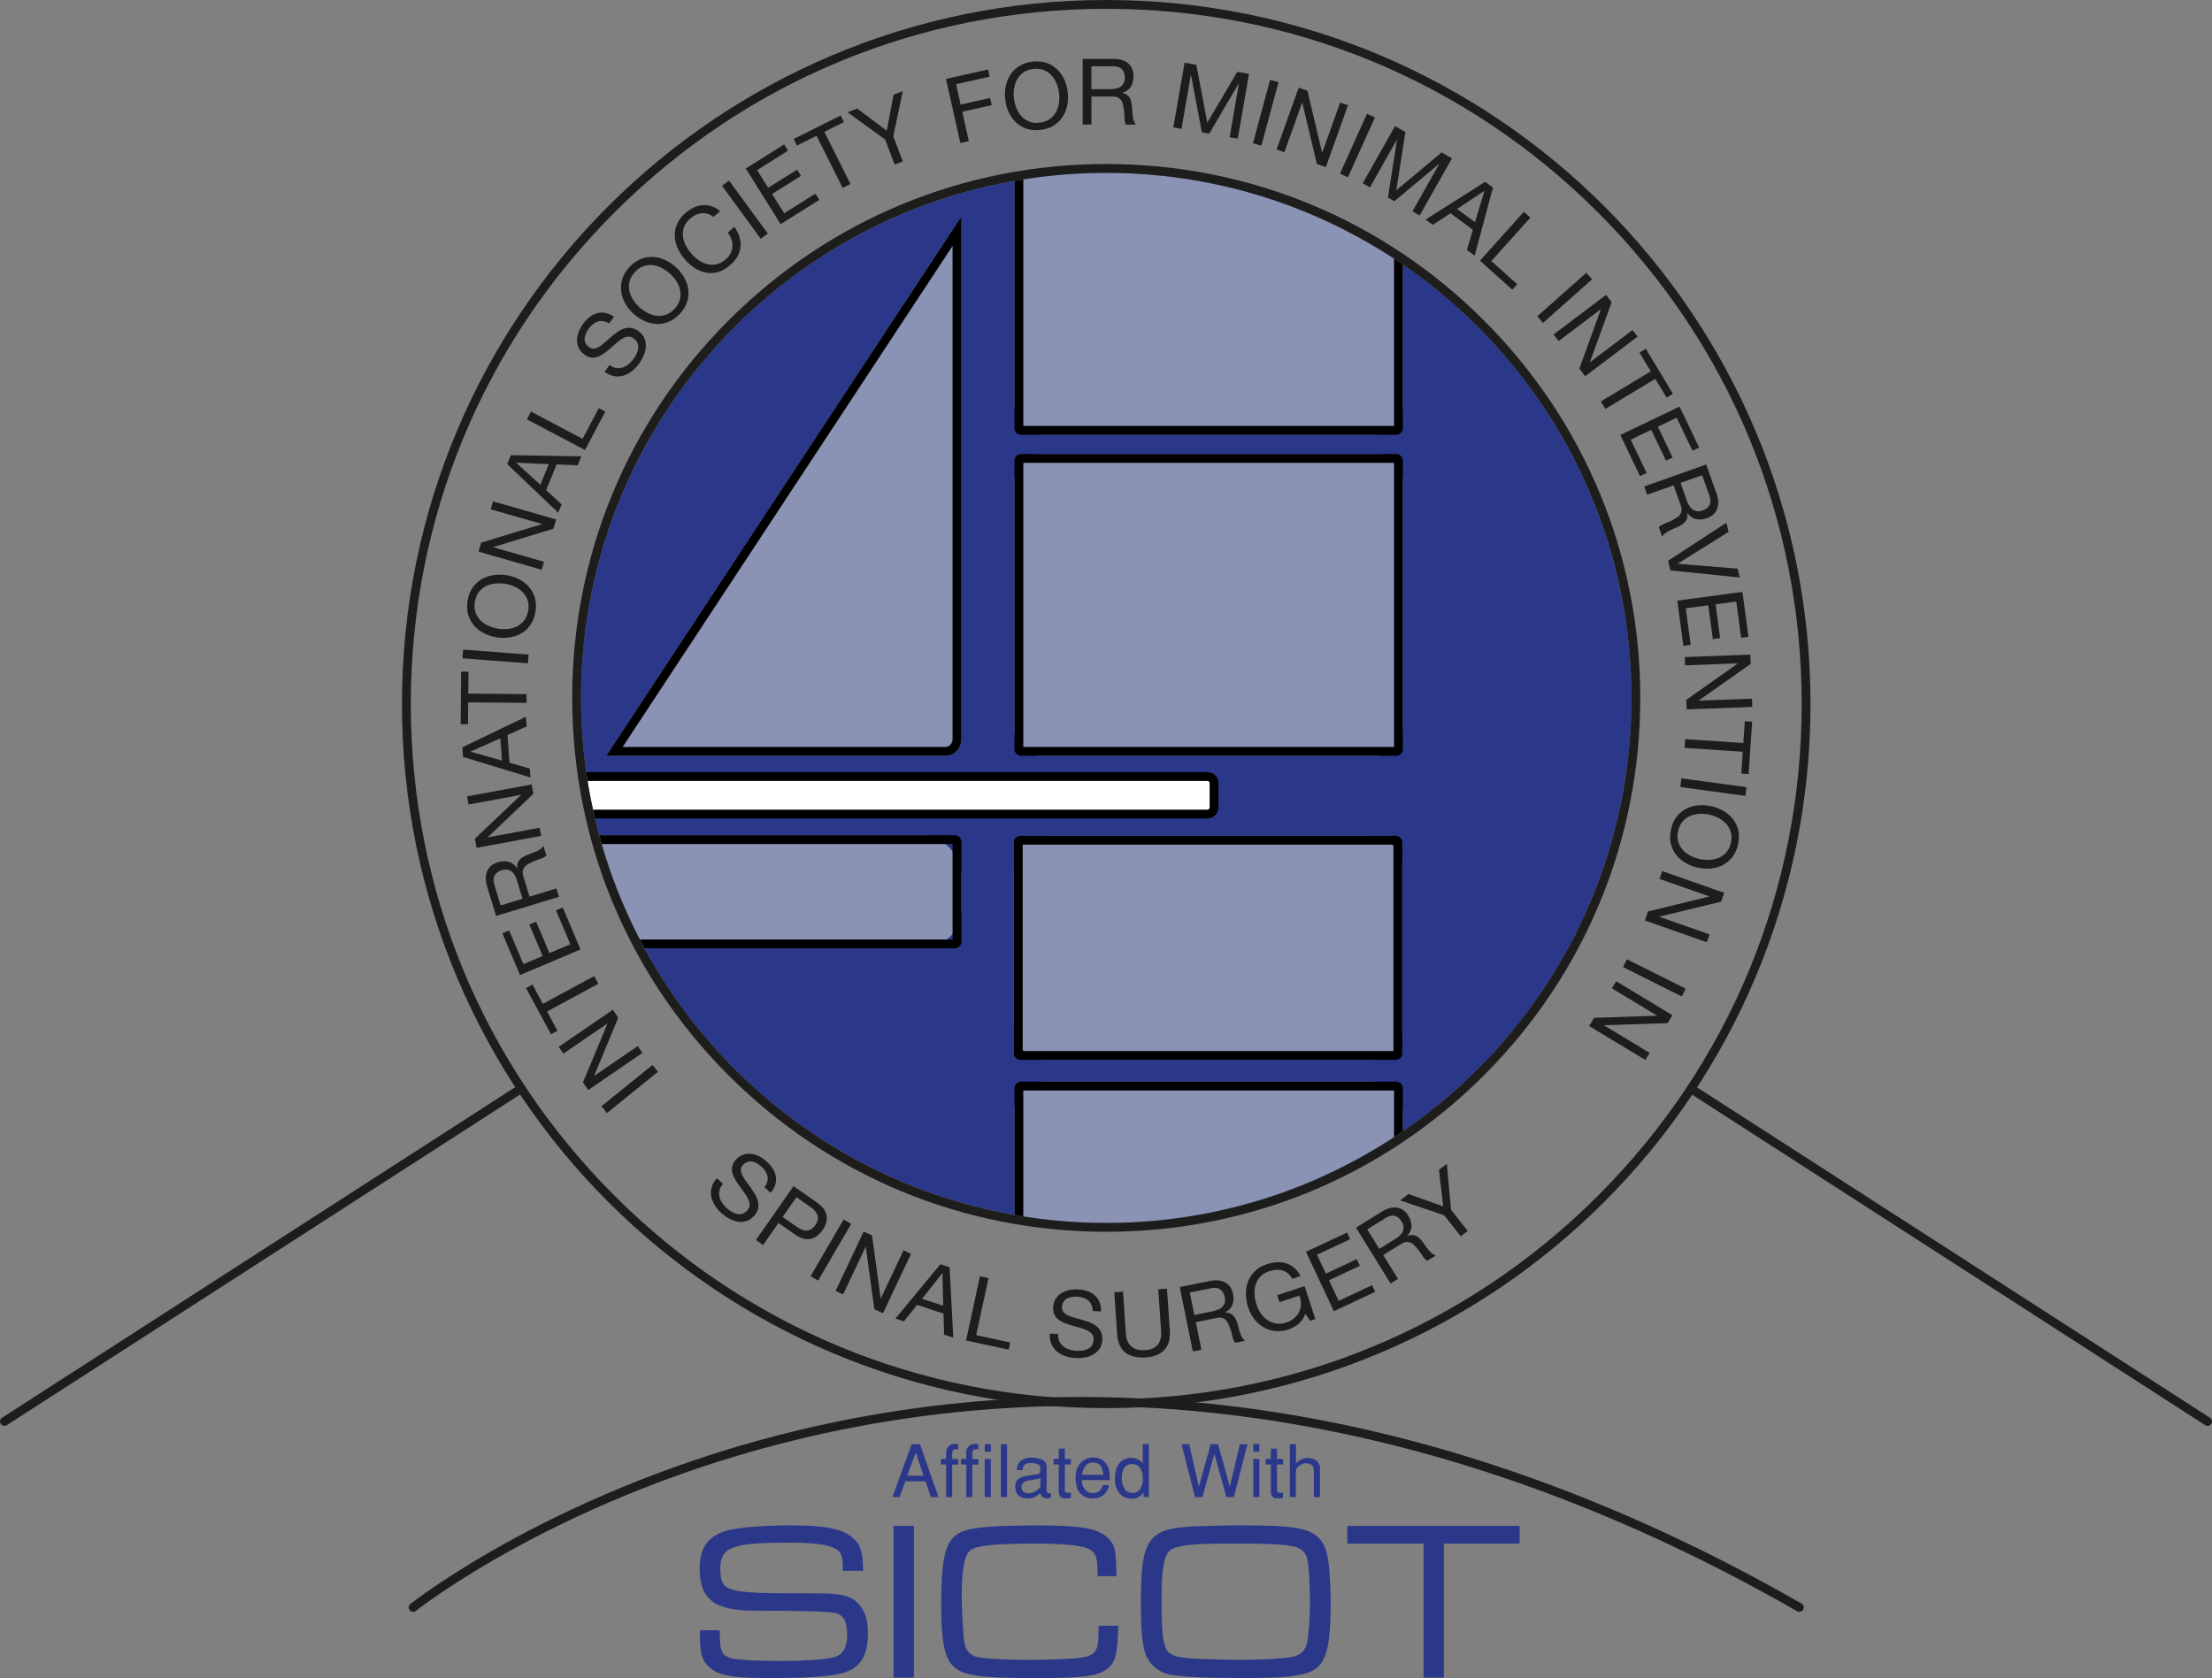 <?xml version="1.0" encoding="UTF-8"?> <svg xmlns="http://www.w3.org/2000/svg" xmlns:xlink="http://www.w3.org/1999/xlink" id="Ebene_1" data-name="Ebene 1" viewBox="0 0 1030.71 782.14"><rect x="0" y="0" width="1030.71" height="782.14" fill="#808080" stroke="none"/><defs><clipPath id="clippath"><circle cx="515.47" cy="325.29" r="244.74" style="fill: none;"></circle></clipPath></defs><g><circle cx="515.47" cy="325.29" r="244.74" style="fill: #2b388a;"></circle><path d="M515.47,4.11c86.56,0,167.94,33.71,229.14,94.91,61.21,61.21,94.91,142.58,94.91,229.14s-33.71,167.94-94.91,229.14c-61.21,61.21-142.58,94.91-229.14,94.91s-167.94-33.71-229.14-94.91c-61.21-61.21-94.91-142.58-94.91-229.14s33.71-167.94,94.91-229.14C347.53,37.81,428.91,4.11,515.47,4.11m0-4.11C334.23,0,187.3,146.92,187.3,328.16s146.92,328.16,328.16,328.16,328.16-146.92,328.16-328.16S696.71,0,515.47,0h0Z" style="fill: #1d1d1b;"></path><g style="clip-path: url(#clippath);"><g><rect x="472.72" y="211.62" width="180.97" height="140.65" rx="11.89" ry="11.89" style="fill: #8a93b4;"></rect><path d="M649.58,215.73v132.43h-172.76V215.73h172.76m1.03-4.11h-174.81c-1.7,0-3.08,1.38-3.08,3.08v134.49c0,1.7,1.38,3.08,3.08,3.08h174.81c1.7,0,3.08-1.38,3.08-3.08V214.7c0-1.7-1.38-3.08-3.08-3.08h0Z"></path></g><g><path d="M282.51,352.27h158.02c4.11,0,7.44-3.51,7.44-7.85V100.91l-165.46,251.36Z" style="fill: #8a93b4;"></path><path d="M443.86,114.62v229.81c0,2.06-1.5,3.74-3.33,3.74h-150.4L443.86,114.62m4.11-13.71l-165.46,251.36h158.02c4.11,0,7.44-3.51,7.44-7.85V100.91h0Z"></path></g><g><rect x="171.26" y="361.93" width="394.43" height="17.49" rx="1.5" ry="1.5" style="fill: #fff;"></rect><path d="M562.61,381.47H174.34c-2.83,0-5.13-2.3-5.13-5.13v-11.33c0-2.83,2.3-5.13,5.13-5.13h388.27c2.83,0,5.13,2.3,5.13,5.13v11.33c0,2.83-2.3,5.13-5.13,5.13Zm-388.27-17.49c-.57,0-1.03,.46-1.03,1.03v11.33c0,.57,.46,1.03,1.03,1.03h388.27c.57,0,1.03-.46,1.03-1.03v-11.33c0-.57-.46-1.03-1.03-1.03H174.34Z"></path></g><g><rect x="472.72" y="4.94" width="180.97" height="197.7" rx="13.05" ry="13.05" style="fill: #8a93b4;"></rect><path d="M649.58,9.05V198.53h-172.76V9.05h172.76m1.03-4.11h-174.81c-1.7,0-3.08,1.38-3.08,3.08V199.56c0,1.7,1.38,3.08,3.08,3.08h174.81c1.7,0,3.08-1.38,3.08-3.08V8.02c0-1.7-1.38-3.08-3.08-3.08h0Z"></path></g><g><rect x="171.26" y="389.28" width="276.7" height="52.72" rx="18.24" ry="18.24" style="fill: #8a93b4;"></rect><path d="M443.86,393.39v44.51H175.37v-44.51H443.86m1.03-4.11H174.34c-1.7,0-3.08,1.38-3.08,3.08v46.56c0,1.7,1.38,3.08,3.08,3.08H444.89c1.7,0,3.08-1.38,3.08-3.08v-46.56c0-1.7-1.38-3.08-3.08-3.08h0Z"></path></g><g><rect x="472.43" y="389.57" width="180.97" height="104.44" rx="14.06" ry="14.06" style="fill: #8a93b4;"></rect><path d="M649.3,393.68v96.23h-172.76v-96.23h172.76m1.03-4.11h-174.81c-1.7,0-3.08,1.38-3.08,3.08v98.28c0,1.7,1.38,3.08,3.08,3.08h174.81c1.7,0,3.08-1.38,3.08-3.08v-98.28c0-1.7-1.38-3.08-3.08-3.08h0Z"></path></g><g><rect x="472.72" y="504.15" width="180.97" height="127.29" rx="13.52" ry="13.52" style="fill: #8a93b4;"></rect><path d="M649.58,508.26v119.07h-172.76v-119.07h172.76m1.03-4.11h-174.81c-1.7,0-3.08,1.38-3.08,3.08v121.13c0,1.7,1.38,3.08,3.08,3.08h174.81c1.7,0,3.08-1.38,3.08-3.08v-121.13c0-1.7-1.38-3.08-3.08-3.08h0Z"></path></g></g><path d="M515.47,80.55c135.16,0,244.74,109.57,244.74,244.74s-109.57,244.74-244.74,244.74-244.74-109.57-244.74-244.74,109.57-244.74,244.74-244.74m0-4.11c-66.47,0-128.96,25.88-175.96,72.88-47,47-72.88,109.49-72.88,175.96s25.88,128.96,72.88,175.96c47,47,109.49,72.88,175.96,72.88s128.96-25.88,175.96-72.88c47-47,72.88-109.49,72.88-175.96s-25.88-128.96-72.88-175.96c-47-47-109.49-72.88-175.96-72.88h0Z" style="fill: #1d1d1b;"></path><g><path d="M280.25,515.62l23.79-19.25,2.56,3.17-23.79,19.25-2.56-3.17Z" style="fill: #1d1d1b;"></path><path d="M271.66,504.47l11.37-27.32-.05-.07-20.48,14.02-2.18-3.18,25.25-17.29,2.52,3.68-11.23,27.07,.05,.07,20.26-13.88,2.18,3.18-25.25,17.29-2.45-3.57Z" style="fill: #1d1d1b;"></path><path d="M259.77,480.44l-3.02,1.63-11.65-21.53,3.02-1.63,4.85,8.97,23.9-12.93,1.94,3.58-23.9,12.93,4.85,8.97Z" style="fill: #1d1d1b;"></path><path d="M234.09,434.99l3.16-1.33,6.64,15.71,8.96-3.79-6.19-14.65,3.16-1.34,6.19,14.65,9.75-4.12-6.69-15.83,3.16-1.33,8.27,19.58-28.19,11.91-8.23-19.46Z" style="fill: #1d1d1b;"></path><path d="M226.98,413.12c-.85-2.79-.83-5.18,.06-7.16,.89-1.99,2.52-3.34,4.9-4.07,1.78-.54,3.46-.61,5.04-.21,1.58,.4,2.89,1.41,3.92,3.04l.08-.03c-.09-.9-.03-1.67,.19-2.32,.22-.65,.55-1.21,.99-1.69,.44-.48,.96-.89,1.57-1.24,.61-.35,1.26-.67,1.94-.97,.69-.27,1.41-.53,2.14-.78,.73-.25,1.43-.54,2.11-.87,.68-.33,1.31-.69,1.89-1.09,.58-.4,1.05-.88,1.42-1.44l1.32,4.35c-.22,.36-.57,.67-1.06,.93-.49,.25-1.05,.49-1.68,.71-.63,.22-1.32,.46-2.05,.71-.73,.25-1.43,.56-2.1,.91-.68,.33-1.31,.67-1.91,1.03-.59,.36-1.07,.79-1.44,1.29-.37,.5-.61,1.08-.73,1.74-.11,.66-.02,1.47,.27,2.43l2.89,9.51,12.51-3.8,1.18,3.9-29.28,8.91-4.19-13.78Zm13.04-4.86c-.39-.78-.87-1.42-1.45-1.91-.58-.49-1.27-.82-2.05-.99s-1.71-.08-2.77,.24c-1.48,.45-2.55,1.23-3.23,2.33-.68,1.1-.74,2.57-.18,4.4l2.94,9.68,10.21-3.11-2.47-8.12c-.27-.9-.6-1.74-.99-2.52Z" style="fill: #1d1d1b;"></path><path d="M221.29,390.92l21.46-20.37-.02-.08-24.4,4.52-.7-3.79,30.09-5.58,.81,4.38-21.23,20.2v.08l24.16-4.48,.7,3.79-30.09,5.58-.79-4.26Z" style="fill: #1d1d1b;"></path><path d="M215.44,348.3l29.62-14.23,.34,4.49-8.94,4.03,.97,12.91,9.45,2.73,.31,4.15-31.41-9.58-.34-4.49Zm17.7-4.17l-13.85,6.16v.08l14.63,4.1-.78-10.34Z" style="fill: #1d1d1b;"></path><path d="M218.09,337.55l-3.43-.03,.21-24.47,3.43,.03-.09,10.2,27.17,.24-.04,4.07-27.17-.23-.09,10.2Z" style="fill: #1d1d1b;"></path><path d="M215.8,302.76l30.51,2.36-.31,4.06-30.51-2.36,.31-4.06Z" style="fill: #1d1d1b;"></path><path d="M225.56,295.17c-1.81-.91-3.34-2.1-4.61-3.55-1.27-1.45-2.2-3.15-2.78-5.09-.58-1.95-.68-4.12-.29-6.52,.39-2.4,1.17-4.43,2.33-6.09,1.17-1.66,2.58-2.98,4.25-3.96,1.66-.98,3.5-1.61,5.5-1.91,2-.3,4.03-.28,6.09,.05,2.06,.33,3.99,.96,5.8,1.87,1.81,.92,3.34,2.1,4.61,3.55s2.19,3.15,2.76,5.09c.57,1.95,.66,4.12,.27,6.51-.39,2.4-1.16,4.43-2.31,6.1-1.15,1.67-2.56,2.99-4.22,3.96-1.66,.98-3.5,1.61-5.5,1.91-2,.3-4.03,.28-6.09-.05-2.06-.33-3.99-.95-5.8-1.87Zm11.05-2.01c1.55-.16,2.98-.56,4.3-1.22s2.45-1.58,3.38-2.8c.93-1.21,1.55-2.73,1.85-4.57,.3-1.83,.19-3.47-.31-4.91-.5-1.44-1.28-2.68-2.33-3.72-1.05-1.04-2.28-1.87-3.7-2.51-1.42-.63-2.89-1.07-4.41-1.32-1.52-.25-3.06-.29-4.6-.14-1.54,.16-2.98,.56-4.3,1.21-1.32,.66-2.45,1.59-3.38,2.8-.93,1.21-1.55,2.73-1.85,4.57-.3,1.83-.19,3.47,.31,4.91,.5,1.44,1.28,2.68,2.33,3.72,1.05,1.04,2.28,1.87,3.7,2.51,1.42,.64,2.89,1.07,4.41,1.32s3.06,.29,4.6,.14Z" style="fill: #1d1d1b;"></path><path d="M224.19,252.94l28.3-8.64,.02-.08-23.85-6.84,1.06-3.71,29.42,8.44-1.23,4.29-28.02,8.59-.02,.08,23.61,6.78-1.07,3.71-29.42-8.44,1.19-4.16Z" style="fill: #1d1d1b;"></path><path d="M238.04,212.15l32.85,.56-1.71,4.16-9.79-.41-4.92,11.97,7.22,6.67-1.58,3.85-23.79-22.64,1.71-4.16Zm17.69,4.2l-15.14-.7-.03,.08,11.23,10.22,3.94-9.6Z" style="fill: #1d1d1b;"></path><path d="M247.43,191.85l24.03,12.7,7.57-14.32,3.03,1.6-9.48,17.92-27.06-14.3,1.9-3.6Z" style="fill: #1d1d1b;"></path><path d="M278.56,149.86c-1.6,.52-3.02,1.63-4.26,3.34-.5,.69-.93,1.43-1.28,2.2-.35,.77-.55,1.54-.61,2.29-.06,.76,.08,1.49,.39,2.19,.32,.71,.88,1.36,1.69,1.94,.76,.55,1.54,.78,2.35,.67,.8-.11,1.63-.42,2.47-.96,.85-.53,1.71-1.2,2.6-2,.89-.8,1.8-1.61,2.75-2.43,.94-.81,1.92-1.58,2.92-2.3,1-.72,2.04-1.26,3.12-1.63,1.08-.36,2.19-.48,3.32-.34,1.14,.14,2.32,.65,3.54,1.54,1.32,.96,2.23,2.07,2.74,3.34,.51,1.27,.72,2.58,.63,3.93-.08,1.35-.41,2.7-.97,4.04-.57,1.34-1.26,2.57-2.09,3.7-1.01,1.39-2.13,2.57-3.38,3.56-1.25,.98-2.56,1.69-3.95,2.11-1.39,.42-2.82,.51-4.32,.25s-2.99-.93-4.49-2.02l2.27-3.12c1.04,.76,2.08,1.21,3.13,1.35,1.05,.14,2.05,.06,3.02-.24,.96-.3,1.88-.81,2.75-1.52,.87-.71,1.64-1.53,2.31-2.45,.54-.74,1.01-1.53,1.42-2.39,.41-.85,.66-1.7,.77-2.55,.1-.84,0-1.66-.31-2.45-.31-.79-.91-1.51-1.81-2.17-.85-.62-1.71-.9-2.57-.84-.86,.06-1.73,.35-2.61,.85-.88,.51-1.77,1.16-2.67,1.96s-1.81,1.61-2.75,2.43c-.93,.82-1.89,1.6-2.87,2.34-.98,.74-1.98,1.31-3,1.71-1.02,.41-2.07,.56-3.15,.46-1.08-.09-2.19-.56-3.32-1.38-1.25-.91-2.14-1.95-2.69-3.12-.54-1.17-.8-2.39-.78-3.67,.03-1.27,.28-2.55,.78-3.83,.49-1.28,1.15-2.49,1.98-3.62,.92-1.27,1.93-2.34,3.02-3.21,1.09-.87,2.26-1.47,3.5-1.82,1.24-.35,2.53-.4,3.86-.16,1.33,.24,2.69,.84,4.09,1.78l-2.27,3.12c-1.91-1.11-3.67-1.41-5.26-.89Z" style="fill: #1d1d1b;"></path><path d="M291.36,141.45c-1.01-1.76-1.65-3.59-1.91-5.5-.27-1.91-.11-3.84,.47-5.78,.58-1.95,1.69-3.82,3.33-5.61,1.64-1.79,3.4-3.06,5.29-3.82,1.89-.75,3.8-1.08,5.72-.98,1.93,.1,3.81,.57,5.65,1.42,1.84,.85,3.53,1.98,5.06,3.39,1.54,1.41,2.81,2.99,3.82,4.74,1.01,1.76,1.64,3.59,1.91,5.5,.27,1.91,.1,3.84-.49,5.77-.59,1.94-1.71,3.8-3.35,5.59-1.64,1.79-3.4,3.07-5.28,3.83-1.88,.76-3.78,1.09-5.71,1-1.92-.1-3.81-.57-5.65-1.42-1.84-.85-3.53-1.98-5.06-3.39-1.54-1.41-2.81-2.99-3.82-4.74Zm10.34,4.38c1.38,.72,2.8,1.16,4.26,1.34,1.46,.18,2.92,.02,4.36-.48,1.44-.5,2.79-1.43,4.05-2.8,1.25-1.37,2.07-2.8,2.43-4.28,.37-1.48,.4-2.94,.09-4.39-.31-1.44-.88-2.82-1.71-4.12-.84-1.31-1.82-2.48-2.96-3.53-1.14-1.04-2.39-1.92-3.77-2.64-1.38-.72-2.8-1.17-4.26-1.34-1.46-.18-2.92-.02-4.36,.48-1.45,.5-2.79,1.43-4.05,2.8-1.25,1.37-2.07,2.8-2.43,4.28-.37,1.48-.4,2.94-.09,4.39,.31,1.44,.88,2.82,1.71,4.12,.84,1.31,1.82,2.48,2.96,3.53,1.14,1.04,2.4,1.92,3.77,2.64Z" style="fill: #1d1d1b;"></path><path d="M326.96,99.39c-1.89,.2-3.64,.99-5.27,2.39-1.38,1.19-2.35,2.48-2.88,3.84-.54,1.37-.75,2.77-.63,4.19,.12,1.43,.51,2.83,1.18,4.22,.67,1.38,1.52,2.69,2.57,3.9,1.14,1.32,2.37,2.44,3.69,3.36,1.32,.92,2.68,1.54,4.07,1.87,1.39,.33,2.81,.32,4.26-.02,1.44-.34,2.86-1.11,4.24-2.3,1.02-.88,1.78-1.82,2.28-2.84,.5-1.02,.78-2.07,.84-3.16,.06-1.09-.1-2.19-.49-3.29-.39-1.1-.95-2.16-1.71-3.16l3.08-2.66c2.21,3.18,3.17,6.32,2.86,9.42-.31,3.1-1.95,5.93-4.91,8.48-1.8,1.55-3.63,2.59-5.5,3.13-1.87,.54-3.72,.65-5.54,.33-1.82-.32-3.59-1.02-5.3-2.11-1.71-1.09-3.3-2.48-4.75-4.17-1.46-1.69-2.58-3.48-3.39-5.37-.8-1.89-1.22-3.79-1.25-5.68-.03-1.9,.36-3.76,1.19-5.58,.82-1.82,2.12-3.5,3.9-5.03,1.21-1.05,2.5-1.87,3.86-2.48,1.36-.61,2.74-.96,4.12-1.06,1.39-.1,2.77,.08,4.14,.53,1.37,.46,2.68,1.23,3.92,2.31l-3.08,2.66c-1.76-1.34-3.59-1.92-5.48-1.73Z" style="fill: #1d1d1b;"></path><path d="M339.7,84.17l18.08,24.7-3.29,2.41-18.07-24.7,3.29-2.41Z" style="fill: #1d1d1b;"></path><path d="M365.4,67.31l1.82,2.9-14.45,9.07,5.17,8.24,13.47-8.45,1.82,2.9-13.47,8.45,5.63,8.97,14.56-9.13,1.82,2.9-18.01,11.3-16.27-25.92,17.9-11.23Z" style="fill: #1d1d1b;"></path><path d="M371.36,67.84l-1.54-3.06,21.88-10.96,1.54,3.07-9.12,4.57,12.17,24.3-3.64,1.82-12.17-24.3-9.12,4.57Z" style="fill: #1d1d1b;"></path><path d="M420.69,75.23l-3.8,1.46-4.47-11.69-17.51-12.67,4.52-1.73,13.78,10.33,3.16-16.81,4.32-1.65-4.47,21.07,4.47,11.69Z" style="fill: #1d1d1b;"></path><path d="M460.4,32.38l.75,3.35-15.64,3.5,2.13,9.5,13.72-3.07,.75,3.35-13.72,3.07,3.06,13.68-3.97,.89-6.69-29.87,19.62-4.39Z" style="fill: #1d1d1b;"></path><path d="M468.63,40.25c.39-1.98,1.11-3.79,2.16-5.41,1.05-1.62,2.43-2.97,4.15-4.06,1.72-1.09,3.78-1.77,6.19-2.05s4.58-.08,6.5,.59c1.92,.67,3.57,1.67,4.96,3.01,1.39,1.33,2.5,2.92,3.33,4.77,.83,1.84,1.36,3.8,1.6,5.88,.24,2.07,.16,4.1-.22,6.09-.39,1.99-1.11,3.79-2.16,5.41-1.05,1.62-2.44,2.96-4.15,4.04-1.72,1.08-3.78,1.75-6.19,2.03-2.41,.28-4.58,.09-6.5-.57-1.92-.65-3.57-1.65-4.96-2.99-1.39-1.33-2.5-2.92-3.33-4.77-.83-1.84-1.37-3.8-1.61-5.88-.24-2.07-.17-4.1,.22-6.09Zm4.94,10.09c.57,1.45,1.35,2.71,2.34,3.81s2.19,1.93,3.61,2.5c1.42,.57,3.05,.75,4.89,.54,1.85-.21,3.39-.76,4.65-1.64,1.25-.88,2.23-1.96,2.95-3.25,.71-1.29,1.18-2.7,1.41-4.24,.23-1.54,.25-3.07,.07-4.6-.18-1.53-.55-3.02-1.12-4.47-.57-1.45-1.35-2.71-2.34-3.81-.99-1.09-2.19-1.93-3.61-2.5-1.42-.57-3.05-.75-4.89-.54-1.85,.21-3.39,.76-4.64,1.63-1.25,.88-2.23,1.96-2.95,3.25-.72,1.29-1.18,2.7-1.41,4.24-.23,1.54-.25,3.07-.07,4.6s.55,3.02,1.12,4.47Z" style="fill: #1d1d1b;"></path><path d="M518.9,27.46c2.92,0,5.19,.72,6.84,2.14,1.64,1.43,2.46,3.39,2.46,5.87,0,1.86-.42,3.49-1.26,4.89-.84,1.4-2.19,2.36-4.05,2.87v.09c.89,.17,1.61,.46,2.17,.86,.56,.4,1,.88,1.33,1.44s.57,1.18,.73,1.87c.16,.69,.28,1.4,.37,2.14,.06,.74,.1,1.5,.13,2.27,.03,.77,.1,1.53,.21,2.27,.11,.74,.28,1.45,.49,2.12,.22,.67,.54,1.26,.96,1.78h-4.54c-.29-.31-.48-.74-.58-1.29-.1-.54-.17-1.15-.19-1.82-.03-.67-.06-1.39-.09-2.17-.03-.77-.11-1.53-.26-2.27-.11-.74-.26-1.45-.43-2.12-.17-.67-.44-1.26-.81-1.76-.37-.5-.86-.9-1.46-1.2-.6-.3-1.4-.45-2.4-.45h-9.95v13.07h-4.07V27.46h14.4Zm.86,13.89c.86-.14,1.61-.42,2.25-.84,.64-.41,1.16-.97,1.54-1.67,.39-.7,.58-1.61,.58-2.72,0-1.54-.43-2.8-1.29-3.77-.86-.97-2.24-1.46-4.16-1.46h-10.12v10.67h8.49c.94,0,1.84-.07,2.7-.21Z" style="fill: #1d1d1b;"></path><path d="M557.45,30.2l5.11,26.99,13.94-23.68,5.49,.95-5.23,30.15-3.8-.66,4.35-25.09-.08-.02-13.77,23.45-3.42-.59-5.07-26.72h-.09l-4.35,25.07-3.8-.66,5.23-30.15,5.49,.95Z" style="fill: #1d1d1b;"></path><path d="M595.73,38.31l-7.97,29.55-3.93-1.06,7.98-29.55,3.93,1.06Z" style="fill: #1d1d1b;"></path><path d="M609.22,42.3l6.82,28.8,.08,.03,8.36-23.37,3.63,1.3-10.31,28.82-4.2-1.5-6.78-28.51-.08-.03-8.27,23.13-3.63-1.3,10.31-28.82,4.08,1.46Z" style="fill: #1d1d1b;"></path><path d="M640.66,54.73l-12.57,27.9-3.71-1.67,12.57-27.91,3.71,1.67Z" style="fill: #1d1d1b;"></path><path d="M654.88,61.54l-4.25,27.14,21.08-17.63,4.85,2.74-15.06,26.65-3.36-1.9,12.52-22.17-.07-.04-20.85,17.46-3.02-1.71,4.2-26.87-.07-.04-12.52,22.17-3.36-1.9,15.05-26.65,4.85,2.74Z" style="fill: #1d1d1b;"></path><path d="M695.67,87.42l-8.52,31.73-3.63-2.67,2.77-9.4-10.42-7.68-8.23,5.39-3.35-2.47,27.74-17.58,3.62,2.67Zm-8.37,16.14l4.36-14.52-.07-.05-12.64,8.42,8.35,6.15Z" style="fill: #1d1d1b;"></path><path d="M713.08,101.44l-18.15,20.23,12.06,10.82-2.29,2.55-15.09-13.54,20.44-22.78,3.03,2.72Z" style="fill: #1d1d1b;"></path><path d="M741.87,130.17l-22.88,20.33-2.7-3.04,22.88-20.33,2.7,3.04Z" style="fill: #1d1d1b;"></path><path d="M750.96,140.9l-10.09,27.82,.05,.07,19.8-14.96,2.33,3.08-24.42,18.44-2.69-3.56,9.97-27.56-.05-.07-19.6,14.8-2.32-3.08,24.42-18.44,2.61,3.45Z" style="fill: #1d1d1b;"></path><path d="M763.95,164.35l2.94-1.77,12.63,20.96-2.94,1.77-5.27-8.74-23.28,14.03-2.1-3.49,23.27-14.03-5.27-8.74Z" style="fill: #1d1d1b;"></path><path d="M791.73,208.59l-3.09,1.48-7.36-15.39-8.78,4.2,6.86,14.34-3.09,1.48-6.86-14.35-9.55,4.57,7.42,15.51-3.09,1.48-9.18-19.18,27.61-13.21,9.12,19.06Z" style="fill: #1d1d1b;"></path><path d="M799.84,230.08c.98,2.75,1.07,5.13,.27,7.16-.8,2.03-2.37,3.45-4.71,4.29-1.75,.62-3.43,.77-5.03,.45-1.6-.32-2.96-1.28-4.06-2.86l-.08,.03c.14,.89,.11,1.67-.08,2.33-.19,.66-.49,1.24-.91,1.73-.42,.5-.92,.93-1.51,1.31-.59,.38-1.23,.73-1.9,1.06-.68,.3-1.38,.6-2.1,.88-.72,.29-1.41,.61-2.07,.96-.66,.36-1.27,.75-1.83,1.18-.56,.43-1.01,.93-1.35,1.5l-1.52-4.28c.2-.38,.54-.7,1.02-.98,.48-.28,1.03-.54,1.65-.79,.62-.25,1.29-.52,2.01-.81,.72-.29,1.4-.62,2.05-1,.66-.36,1.28-.73,1.85-1.12,.57-.39,1.04-.84,1.38-1.36,.34-.52,.56-1.11,.64-1.78,.08-.66-.05-1.47-.38-2.41l-3.33-9.37-12.32,4.38-1.36-3.84,28.84-10.25,4.82,13.57Zm-12.8,5.46c.42,.76,.94,1.37,1.54,1.84,.61,.47,1.3,.76,2.09,.89,.79,.13,1.71,0,2.76-.36,1.46-.52,2.5-1.34,3.12-2.48,.63-1.13,.62-2.6-.02-4.4l-3.39-9.53-10.06,3.58,2.84,8c.32,.89,.68,1.71,1.11,2.47Z" style="fill: #1d1d1b;"></path><path d="M777.26,261.37l27.17-17.73,1.04,4.25-23.69,14.81,.02,.08,27.87,2.26,1.01,4.12-32.31-3.29-1.1-4.5Z" style="fill: #1d1d1b;"></path><path d="M814.71,296.81l-3.4,.46-2.27-16.91-9.64,1.3,2.12,15.76-3.4,.46-2.12-15.76-10.49,1.41,2.29,17.03-3.4,.46-2.83-21.07,30.33-4.08,2.82,20.94Z" style="fill: #1d1d1b;"></path><path d="M815.77,309.45l-24.2,17.03v.08l24.8-.93,.14,3.86-30.58,1.15-.17-4.46,23.94-16.9v-.09l-24.55,.92-.14-3.86,30.58-1.14,.16,4.33Z" style="fill: #1d1d1b;"></path><path d="M813.01,336.14l3.42,.23-1.63,24.42-3.42-.23,.68-10.18-27.11-1.81,.27-4.06,27.11,1.81,.68-10.18Z" style="fill: #1d1d1b;"></path><path d="M813.27,370.95l-30.32-4.13,.55-4.04,30.33,4.13-.55,4.03Z" style="fill: #1d1d1b;"></path><path d="M803.09,377.97c1.75,1.02,3.22,2.29,4.4,3.81,1.18,1.52,2.01,3.27,2.48,5.25s.44,4.15-.09,6.52c-.53,2.37-1.42,4.35-2.68,5.95-1.26,1.59-2.75,2.83-4.47,3.71-1.72,.88-3.58,1.41-5.6,1.59-2.02,.18-4.04,.05-6.08-.41-2.04-.45-3.93-1.19-5.68-2.21s-3.22-2.29-4.4-3.81c-1.18-1.52-2-3.27-2.46-5.24-.45-1.97-.42-4.15,.11-6.52,.53-2.37,1.41-4.36,2.66-5.95,1.25-1.6,2.73-2.83,4.45-3.71,1.72-.88,3.58-1.41,5.6-1.59,2.02-.18,4.04-.05,6.08,.41,2.03,.45,3.93,1.19,5.68,2.21Zm-11.15,1.36c-1.55,.07-3.01,.39-4.36,.96-1.36,.58-2.54,1.44-3.54,2.59-1,1.15-1.71,2.64-2.11,4.45-.4,1.81-.39,3.45,.03,4.92,.42,1.47,1.12,2.75,2.11,3.85,.99,1.1,2.17,2,3.54,2.72,1.38,.72,2.82,1.24,4.33,1.57,1.51,.34,3.04,.47,4.59,.4,1.55-.07,3.01-.38,4.36-.96,1.36-.58,2.54-1.44,3.54-2.59,1-1.15,1.71-2.64,2.11-4.45,.4-1.81,.39-3.45-.03-4.92s-1.12-2.75-2.11-3.85c-.99-1.1-2.17-2.01-3.54-2.72-1.38-.72-2.82-1.24-4.33-1.58-1.51-.33-3.04-.47-4.59-.4Z" style="fill: #1d1d1b;"></path><path d="M801.98,420.25l-28.76,6.98-.03,.08,23.42,8.22-1.28,3.64-28.88-10.14,1.48-4.21,28.47-6.95,.03-.08-23.17-8.14,1.28-3.64,28.88,10.14-1.43,4.08Z" style="fill: #1d1d1b;"></path><path d="M783.64,464.46l-27.36-13.7,1.82-3.64,27.36,13.7-1.82,3.64Z" style="fill: #1d1d1b;"></path><path d="M777.06,476.88l-29.58,.96-.05,.07,21.24,12.83-2,3.3-26.19-15.82,2.3-3.81,29.29-.99,.04-.07-21.02-12.7,1.99-3.3,26.2,15.82-2.24,3.71Z" style="fill: #1d1d1b;"></path></g><g><path d="M357.63,548.23c-.36-1.64-1.34-3.15-2.93-4.55-.64-.57-1.33-1.06-2.07-1.48-.73-.42-1.47-.69-2.22-.82-.75-.12-1.49-.06-2.22,.19-.73,.25-1.43,.75-2.09,1.5-.62,.71-.92,1.46-.89,2.27,.03,.81,.27,1.66,.72,2.55,.45,.89,1.03,1.82,1.75,2.77,.72,.96,1.44,1.95,2.16,2.97,.72,1.02,1.39,2.06,2.02,3.12,.62,1.07,1.07,2.15,1.33,3.26,.26,1.11,.27,2.22,.03,3.34-.24,1.12-.87,2.24-1.87,3.38-1.08,1.22-2.27,2.02-3.59,2.41-1.31,.39-2.64,.47-3.98,.26-1.34-.21-2.65-.66-3.92-1.35-1.28-.69-2.44-1.5-3.49-2.42-1.29-1.13-2.36-2.37-3.22-3.7-.86-1.33-1.44-2.71-1.73-4.13-.29-1.42-.24-2.86,.16-4.32,.39-1.46,1.21-2.89,2.44-4.28l2.89,2.55c-.85,.97-1.4,1.96-1.64,2.99-.24,1.03-.25,2.04-.04,3.03,.21,.99,.63,1.95,1.26,2.88,.62,.93,1.36,1.78,2.22,2.53,.69,.61,1.43,1.15,2.24,1.64,.81,.49,1.63,.82,2.46,1,.83,.18,1.65,.15,2.47-.08,.81-.23,1.59-.77,2.33-1.6,.7-.79,1.06-1.62,1.07-2.48,.02-.86-.18-1.76-.61-2.68-.42-.93-.99-1.87-1.69-2.84-.71-.97-1.43-1.96-2.16-2.96-.73-1.01-1.42-2.03-2.06-3.08-.64-1.04-1.12-2.09-1.43-3.15-.31-1.05-.36-2.11-.17-3.18,.2-1.06,.76-2.12,1.68-3.17,1.02-1.16,2.14-1.95,3.36-2.38s2.46-.57,3.72-.43c1.26,.14,2.51,.52,3.74,1.13,1.23,.61,2.37,1.38,3.42,2.31,1.18,1.04,2.15,2.14,2.91,3.31,.76,1.17,1.26,2.39,1.49,3.66,.23,1.27,.16,2.56-.2,3.85-.37,1.3-1.08,2.6-2.16,3.9l-2.89-2.55c1.28-1.8,1.74-3.52,1.38-5.16Z" style="fill: #1d1d1b;"></path><path d="M380.75,560.54c2.53,1.77,3.99,3.76,4.39,5.96,.39,2.21-.23,4.49-1.86,6.83-1.63,2.35-3.56,3.72-5.78,4.12-2.22,.41-4.58-.29-7.1-2.08l-7.66-5.35-7.16,10.27-3.34-2.33,17.51-25.1,11,7.68Zm-9.51,11.24c1.88,1.35,3.54,1.93,4.97,1.75,1.43-.18,2.68-1.02,3.72-2.52,1.05-1.5,1.4-2.95,1.07-4.35-.33-1.4-1.45-2.76-3.35-4.09l-6.54-4.56-6.43,9.21,6.54,4.56Z" style="fill: #1d1d1b;"></path><path d="M396.62,570.45l-15.42,26.43-3.52-2.05,15.42-26.43,3.52,2.05Z" style="fill: #1d1d1b;"></path><path d="M406.35,575.85l3.98,29.32,.08,.04,10.59-22.44,3.49,1.65-13.06,27.68-4.03-1.9-3.98-29.04-.08-.04-10.48,22.21-3.49-1.65,13.06-27.68,3.91,1.85Z" style="fill: #1d1d1b;"></path><path d="M442.47,590.67l1.72,32.81-4.27-1.42-.28-9.8-12.29-4.07-6.15,7.67-3.95-1.31,20.94-25.3,4.27,1.41Zm-2.97,17.94l-.35-15.15-.08-.03-9.41,11.92,9.85,3.26Z" style="fill: #1d1d1b;"></path><path d="M460.6,595.74l-5.74,26.56,15.84,3.42-.72,3.35-19.82-4.28,6.46-29.92,3.98,.86Z" style="fill: #1d1d1b;"></path><path d="M507.09,606.13c-1.3-1.06-3.01-1.64-5.12-1.75-.86-.05-1.7,0-2.54,.12-.84,.13-1.59,.37-2.25,.74-.66,.36-1.21,.87-1.63,1.52-.42,.65-.66,1.47-.71,2.47-.05,.94,.19,1.72,.71,2.34,.53,.61,1.24,1.13,2.15,1.55,.91,.42,1.94,.78,3.1,1.09,1.16,.31,2.33,.63,3.53,.98,1.2,.35,2.37,.75,3.52,1.2,1.15,.45,2.17,1.02,3.06,1.73,.89,.71,1.59,1.57,2.09,2.6,.5,1.03,.72,2.3,.64,3.81-.09,1.63-.52,3-1.31,4.12-.79,1.12-1.77,2.01-2.95,2.68-1.18,.67-2.49,1.13-3.92,1.38s-2.84,.34-4.24,.27c-1.71-.09-3.32-.39-4.82-.9-1.51-.51-2.81-1.23-3.92-2.16-1.11-.93-1.96-2.09-2.56-3.48-.6-1.39-.85-3.01-.75-4.87l3.85,.2c-.07,1.29,.12,2.41,.57,3.36,.45,.95,1.07,1.75,1.85,2.4,.78,.64,1.71,1.14,2.78,1.48,1.07,.34,2.18,.55,3.31,.61,.91,.05,1.84,.01,2.77-.11,.94-.12,1.79-.37,2.55-.74s1.39-.91,1.89-1.6c.5-.69,.77-1.59,.83-2.7,.06-1.06-.18-1.92-.7-2.61-.52-.69-1.24-1.26-2.14-1.72-.9-.46-1.94-.85-3.09-1.17-1.16-.32-2.33-.65-3.53-.98-1.2-.34-2.37-.71-3.53-1.13-1.15-.42-2.17-.95-3.07-1.58-.9-.63-1.6-1.43-2.11-2.39-.51-.96-.72-2.13-.65-3.53,.08-1.54,.47-2.86,1.15-3.95,.69-1.09,1.57-1.98,2.65-2.65,1.08-.67,2.3-1.15,3.64-1.44s2.72-.39,4.12-.32c1.57,.08,3.01,.35,4.34,.79,1.32,.44,2.47,1.09,3.44,1.94,.97,.85,1.72,1.9,2.24,3.14,.52,1.24,.77,2.71,.73,4.39l-3.85-.2c-.11-2.21-.82-3.84-2.12-4.9Z" style="fill: #1d1d1b;"></path><path d="M542.58,629.14c-1.95,2.1-4.85,3.28-8.69,3.54-3.93,.27-7.07-.45-9.41-2.17-2.34-1.72-3.64-4.61-3.92-8.69l-1.34-19.5,4.06-.28,1.34,19.5c.19,2.74,1.06,4.76,2.61,6.07,1.55,1.31,3.69,1.87,6.43,1.69,2.59-.18,4.52-1.02,5.78-2.52,1.26-1.5,1.79-3.62,1.6-6.36l-1.34-19.5,4.06-.28,1.34,19.5c.27,3.9-.57,6.91-2.52,9Z" style="fill: #1d1d1b;"></path><path d="M563.82,597.04c2.86-.58,5.23-.34,7.13,.73,1.9,1.07,3.09,2.83,3.59,5.26,.37,1.82,.28,3.5-.26,5.04-.55,1.54-1.68,2.75-3.39,3.62l.02,.08c.9,0,1.67,.13,2.29,.41,.62,.28,1.15,.66,1.59,1.14,.43,.48,.8,1.04,1.09,1.68,.29,.64,.55,1.32,.78,2.03,.2,.72,.4,1.45,.58,2.2,.18,.75,.4,1.48,.66,2.18,.26,.71,.56,1.37,.91,1.98,.34,.62,.78,1.13,1.3,1.55l-4.45,.91c-.34-.25-.62-.63-.83-1.15-.21-.51-.39-1.09-.55-1.75-.16-.65-.34-1.35-.52-2.1-.18-.75-.42-1.47-.71-2.17-.26-.71-.54-1.37-.84-1.99-.3-.62-.69-1.14-1.15-1.56-.46-.42-1.02-.71-1.67-.89-.65-.17-1.46-.16-2.44,.04l-9.74,1.99,2.61,12.81-3.99,.81-6.11-29.99,14.11-2.87Zm3.61,13.44c.81-.31,1.49-.73,2.04-1.27,.55-.53,.94-1.18,1.18-1.95,.24-.76,.25-1.69,.03-2.78-.31-1.51-.98-2.66-2.02-3.44-1.03-.78-2.49-.98-4.37-.6l-9.91,2.02,2.13,10.46,8.31-1.7c.92-.19,1.79-.44,2.6-.75Z" style="fill: #1d1d1b;"></path><path d="M605.09,617c-1.46,1.22-3.05,2.11-4.76,2.67-2.17,.71-4.25,.95-6.22,.71-1.97-.24-3.78-.84-5.42-1.81-1.64-.97-3.06-2.23-4.27-3.79-1.2-1.56-2.12-3.29-2.74-5.19-.7-2.12-1.07-4.23-1.11-6.34-.05-2.11,.27-4.07,.96-5.89,.68-1.82,1.74-3.44,3.19-4.86,1.44-1.42,3.32-2.51,5.63-3.27,1.57-.52,3.12-.82,4.64-.91,1.52-.09,2.96,.07,4.31,.5,1.36,.43,2.61,1.12,3.75,2.08,1.14,.96,2.13,2.26,2.97,3.88l-3.87,1.27c-.56-1.05-1.22-1.89-2-2.52-.78-.63-1.63-1.08-2.56-1.35-.93-.27-1.92-.37-2.97-.31-1.05,.06-2.12,.27-3.2,.62-1.76,.58-3.16,1.43-4.19,2.55-1.03,1.12-1.76,2.39-2.18,3.81-.42,1.42-.58,2.93-.48,4.53,.11,1.61,.41,3.18,.92,4.73,.5,1.52,1.19,2.91,2.09,4.16,.89,1.26,1.93,2.28,3.13,3.08,1.19,.8,2.51,1.31,3.96,1.54,1.45,.23,2.98,.08,4.61-.45,1.52-.5,2.78-1.18,3.79-2.06s1.77-1.87,2.29-2.99c.52-1.12,.79-2.32,.82-3.61,.03-1.29-.2-2.59-.69-3.9l-9.29,3.05-1.07-3.26,12.75-4.18,5.02,15.31-2.44,.8-2.21-3.29c-.64,1.89-1.7,3.45-3.16,4.67Z" style="fill: #1d1d1b;"></path><path d="M627.65,574.47l1.46,3.1-15.44,7.24,4.13,8.81,14.4-6.75,1.46,3.1-14.4,6.75,4.5,9.59,15.56-7.3,1.46,3.11-19.25,9.03-13-27.7,19.13-8.97Z" style="fill: #1d1d1b;"></path><path d="M644.06,564.64c2.48-1.53,4.79-2.13,6.94-1.77,2.15,.35,3.88,1.58,5.19,3.7,.98,1.58,1.47,3.19,1.49,4.82,.02,1.63-.62,3.16-1.93,4.57l.05,.07c.84-.32,1.61-.46,2.29-.41,.68,.05,1.31,.22,1.89,.52,.57,.3,1.11,.7,1.6,1.2,.49,.5,.97,1.04,1.44,1.63,.44,.6,.88,1.22,1.31,1.86,.43,.64,.89,1.25,1.38,1.82,.49,.57,1,1.09,1.54,1.55,.54,.46,1.12,.79,1.76,1.01l-3.86,2.39c-.41-.12-.8-.38-1.17-.79-.37-.41-.75-.89-1.12-1.45-.38-.56-.78-1.15-1.21-1.8-.43-.64-.9-1.24-1.41-1.8-.49-.57-.98-1.1-1.48-1.58-.5-.48-1.04-.84-1.62-1.07-.58-.23-1.2-.32-1.87-.25-.67,.06-1.43,.35-2.28,.88l-8.46,5.23,6.88,11.11-3.46,2.14-16.1-26.02,12.25-7.58Zm8.04,11.36c.65-.57,1.14-1.2,1.47-1.89,.33-.69,.47-1.43,.43-2.23-.04-.8-.35-1.67-.94-2.62-.81-1.31-1.84-2.16-3.08-2.53-1.24-.38-2.67-.06-4.3,.95l-8.6,5.32,5.61,9.08,7.22-4.46c.8-.5,1.53-1.03,2.18-1.6Z" style="fill: #1d1d1b;"></path><path d="M683.87,573.73l-3.2,2.52-7.74-9.84-20.48-6.91,3.81-2.99,16.22,5.79-1.96-16.99,3.64-2.86,1.98,21.45,7.73,9.84Z" style="fill: #1d1d1b;"></path></g></g><path d="M2.06,664.58c-.68,0-1.34-.33-1.73-.94-.61-.95-.34-2.23,.61-2.84l238.66-153.77c.96-.61,2.23-.33,2.84,.61,.61,.95,.34,2.23-.61,2.84L3.17,664.26c-.34,.22-.73,.33-1.11,.33Z" style="fill: #1d1d1b;"></path><path d="M1028.65,664.58c-.38,0-.77-.11-1.11-.33l-238.66-153.77c-.95-.61-1.23-1.88-.61-2.84,.62-.95,1.88-1.22,2.84-.61l238.66,153.77c.95,.61,1.23,1.88,.61,2.84-.39,.61-1.05,.94-1.73,.94Z" style="fill: #1d1d1b;"></path><path d="M838.43,751.26c-.35,0-.7-.09-1.02-.27-85.62-49.12-172.73-79.69-258.91-90.87-68.92-8.94-137.42-5.57-203.59,10.02-112.71,26.56-180.45,80.13-181.12,80.67-.89,.71-2.18,.57-2.89-.32-.71-.89-.57-2.18,.32-2.89,.68-.54,69-54.61,182.55-81.41,66.67-15.74,135.68-19.15,205.12-10.17,86.76,11.23,174.43,41.98,260.57,91.4,.98,.56,1.32,1.82,.76,2.8-.38,.66-1.07,1.03-1.78,1.03Z" style="fill: #1d1d1b;"></path><g><path d="M335.35,759.86v1.48c.21,8.17,.85,9.86,4.46,11.24,2.76,1.06,11.03,1.59,25.45,1.59,9.23,0,18.67-.64,22.7-1.59,4.56-.95,6.79-4.45,6.79-10.5s-1.38-8.91-5.09-10.18q-3.5-1.17-38.08-1.17c-18.67,0-25.56-5.3-25.56-19.73,0-6.36,1.8-11.03,5.3-13.9,3.61-2.97,7.32-4.14,15.38-5.09,5.2-.64,14.74-1.06,21.53-1.06,15.91,0,23.76,1.48,28.64,5.41,4.03,3.18,5.2,6.68,5.3,15.8h-9.44v-1.06c0-6.9-1.06-8.7-5.94-10.29-3.5-1.17-10.08-1.8-18.99-1.8-26.73,0-32.14,2.02-32.14,12.09,0,6.47,1.27,8.59,6.05,9.97,3.29,.85,8.8,1.38,17.08,1.49q5.2,0,24.08,.11c10.29,0,15.17,1.7,18.46,6.47,2.12,2.97,3.08,6.89,3.08,12.2,0,8.91-2.65,14.32-8.27,17.18-5.3,2.55-15.59,3.61-36.91,3.61-16.12,0-22.27-.85-26.62-3.5-4.88-3.08-6.47-6.79-6.47-15.59,0-.21,0-1.91,.11-3.18h9.12Z" style="fill: #2b388a;"></path><path d="M425.83,711.18v70.75h-9.44v-70.75h9.44Z" style="fill: #2b388a;"></path><path d="M521.08,757.74c-.53,13.58-1.06,16.23-4.35,19.41-4.14,3.92-10.82,4.99-32.67,4.99-27.9,0-35.32-1.06-39.99-5.62-4.03-3.92-5.51-11.77-5.51-28.85,0-19.62,1.7-28,6.58-31.93,3.39-2.65,7.42-3.61,18.03-4.24,4.45-.32,13.79-.53,19.41-.53,21.74,0,29.27,1.38,33.84,6.05,3.18,3.18,3.61,5.41,3.82,17.61h-8.8v-2.44c-.11-7-1.17-9.12-5.2-10.71-3.5-1.27-11.77-2.02-24.08-2.02-18.67,0-27.26,.95-30.12,3.18-2.65,2.23-3.92,9.02-3.92,21.32,0,5.83,.64,17.18,1.06,20.68,.85,5.41,3.18,7.64,9.12,8.17,4.67,.53,14.32,.85,22.91,.85,7,0,19.3-.53,22.06-.95,7.11-1.06,8.59-2.97,8.59-11.77l.11-3.18h9.12Z" style="fill: #2b388a;"></path><path d="M614.32,716.69c2.97,2.86,4.24,6.47,4.99,14,.42,3.61,.74,10.71,.74,16.12,0,17.39-1.49,25.35-5.41,29.59-4.14,4.35-11.99,5.73-33.62,5.73-18.88,0-30.97-.53-36.27-1.7-5.73-1.27-10.29-5.73-11.56-11.46-1.17-4.67-1.59-11.24-1.59-22.7,0-18.99,1.7-26.52,6.89-30.55,3.61-2.65,7.21-3.61,16.87-4.24,4.24-.21,16.44-.53,22.59-.53,24.18,0,31.82,1.17,36.38,5.73Zm-69.47,6.26c-2.55,2.33-3.61,9.02-3.61,22.59,0,15.7,.74,21.85,2.97,24.29,1.91,2.02,4.77,2.76,12.62,3.29,3.82,.21,15.7,.53,20.26,.53,10.39,0,20.15-.53,24.92-1.38,4.14-.74,6.36-2.97,7.21-7.21,.64-3.82,1.17-11.46,1.17-18.03,0-7.96-.42-16.44-1.06-19.62-.64-4.03-3.18-6.15-7.96-6.9-5.41-.85-10.82-1.06-28.96-1.06s-24.82,.95-27.58,3.5Z" style="fill: #2b388a;"></path><path d="M708.09,711.18v8.27h-35.32v62.47h-9.44v-62.47h-35.53v-8.27h80.29Z" style="fill: #2b388a;"></path></g><g><path d="M419.22,697.78h-3.38l8.95-24.66h3.88l8.65,24.66h-3.53l-2.54-7.36h-9.4l-2.64,7.36Zm3.48-9.99h7.61l-3.58-10.79-4.03,10.79Z" style="fill: #2b388a;"></path><path d="M440.85,682.61h-2.44v-2.58h2.44v-3.03c0-1.23,.41-2.22,1.24-2.98,.56-.53,1.12-.83,1.67-.9s.97-.1,1.27-.1c.5,0,1,.05,1.49,.15v2.39c-.46-.07-.8-.1-.99-.1-.63,0-1.09,.15-1.39,.45s-.45,.81-.45,1.54v2.59h2.83v2.58h-2.83v15.17h-2.84v-15.17Z" style="fill: #2b388a;"></path><path d="M450.24,682.61h-2.44v-2.58h2.44v-3.03c0-1.23,.41-2.22,1.24-2.98,.56-.53,1.12-.83,1.67-.9s.97-.1,1.27-.1c.5,0,1,.05,1.49,.15v2.39c-.46-.07-.8-.1-.99-.1-.63,0-1.09,.15-1.39,.45-.3,.3-.45,.81-.45,1.54v2.59h2.83v2.58h-2.83v15.17h-2.83v-15.17Z" style="fill: #2b388a;"></path><path d="M461.68,676.64h-2.83v-3.53h2.83v3.53Zm0,21.13h-2.83v-17.75h2.83v17.75Z" style="fill: #2b388a;"></path><path d="M466.4,673.11h2.83v24.66h-2.83v-24.66Z" style="fill: #2b388a;"></path><path d="M487.73,694.99c0,.27,.15,.51,.45,.75,.3,.23,.65,.35,1.04,.35,.13,0,.3-.03,.5-.1v2.14l-2.39,.3c-1.63-.43-2.44-1.29-2.44-2.58-1.33,.99-2.11,1.56-2.34,1.69-1.03,.6-2.14,.9-3.33,.9-4.11,0-6.17-1.86-6.17-5.57,0-1.33,.38-2.39,1.14-3.18,.6-.63,1.46-1.11,2.59-1.44,1.13-.33,2.38-.56,3.75-.7,1.38-.13,2.28-.24,2.71-.32s.79-.26,1.07-.52c.28-.26,.42-.55,.42-.84v-2.09c-.1-.56-.57-1.02-1.42-1.37-.85-.35-1.78-.52-2.81-.52-.3,.03-.51,.05-.65,.05-1.36,0-2.3,.43-2.84,1.29-.33,.53-.5,1.19-.5,1.99h-2.69l.1-1.59c.17-.63,.45-1.21,.84-1.74,.56-.76,1.27-1.34,2.11-1.74,.84-.4,1.9-.65,3.16-.75,.6,0,1.17,0,1.72,.03s1.29,.13,2.24,.35c.94,.22,1.8,.61,2.56,1.19,.76,.58,1.14,1.3,1.14,2.16v11.88Zm-2.93-6.06c-.66,.27-2.25,.6-4.77,.99-1.09,.17-1.89,.37-2.39,.62s-.9,.6-1.22,1.04c-.31,.45-.47,.89-.47,1.32,0,1.06,.3,1.84,.9,2.34,.6,.5,1.34,.75,2.24,.75,1.62,0,3.05-.51,4.28-1.54,.96-.8,1.44-1.44,1.44-1.94v-3.58Z" style="fill: #2b388a;"></path><path d="M496.18,680.02h2.83v2.58h-2.83v12.13c0,.7,.51,1.04,1.54,1.04,.4,0,.83-.05,1.29-.15v2.54c-.4,.07-.76,.12-1.07,.17-.32,.05-.72,.07-1.22,.07-.33,0-.77-.03-1.32-.1s-1.03-.36-1.44-.9-.62-1.06-.62-1.59v-13.23h-2.44v-2.58h2.44v-4.82h2.84v4.82Z" style="fill: #2b388a;"></path><path d="M504.19,689.87v1.34c.1,.76,.43,1.61,1,2.53,.53,.66,1.03,1.16,1.49,1.49,.7,.46,1.52,.7,2.49,.7,1.52,0,2.7-.48,3.53-1.44,.33-.4,.75-1.16,1.24-2.29h2.84c-.13,.66-.28,1.23-.45,1.69-.27,.66-.65,1.29-1.14,1.89-.66,.86-1.5,1.52-2.51,1.96-1.01,.45-2.16,.67-3.46,.67-2.62,0-4.71-.95-6.27-2.83-.6-.76-1.04-1.73-1.34-2.91-.3-1.18-.45-2.44-.45-3.8s.18-2.59,.55-3.8,.91-2.21,1.64-3.01c.86-.93,1.78-1.62,2.76-2.06,.98-.45,2-.67,3.06-.67,.33,.03,.58,.05,.75,.05,1.06,0,2.06,.24,2.98,.72,.93,.48,1.69,1.09,2.29,1.81,.86,1.16,1.41,2.31,1.64,3.46,.23,1.14,.35,2.64,.35,4.5h-12.98Zm9.9-2.49c0-.79-.14-1.6-.42-2.41-.28-.81-.57-1.38-.87-1.71-.17-.4-.55-.75-1.14-1.07-.6-.31-1.24-.47-1.94-.47-.27-.03-.46-.05-.6-.05-.66,0-1.28,.12-1.84,.37s-1.04,.66-1.44,1.22c-.3,.27-.63,.81-.99,1.64-.37,.83-.55,1.66-.55,2.49h9.8Z" style="fill: #2b388a;"></path><path d="M535.36,673.11v24.66h-2.49v-2.09c-.33,.4-.7,.78-1.09,1.14-.4,.37-.84,.7-1.34,1-.73,.46-1.74,.7-3.03,.7s-2.52-.25-3.58-.75c-1.29-.63-2.33-1.65-3.11-3.06-.78-1.41-1.17-2.94-1.17-4.6,0-.23,0-.49-.03-.77s-.02-.47-.02-.57c0-1.39,.2-2.72,.6-3.98,.4-1.26,.99-2.29,1.76-3.08,.78-.79,1.61-1.37,2.49-1.72s1.77-.52,2.66-.52c.79,0,1.53,.11,2.21,.32,.68,.22,1.23,.47,1.67,.77,.76,.5,1.29,1.03,1.59,1.59v-9.05h2.88Zm-7.46,22.72c1.49,0,2.64-.65,3.43-1.94,.43-.73,.74-1.46,.92-2.19,.18-.73,.27-1.54,.27-2.44,0-1.13-.14-2.15-.42-3.08-.28-.93-.6-1.64-.97-2.14-.79-1.13-1.96-1.69-3.48-1.69-.73,0-1.43,.14-2.09,.42-.66,.28-1.21,.72-1.64,1.32-.83,1.16-1.24,2.77-1.24,4.82,0,.99,.12,1.95,.37,2.86,.25,.91,.61,1.69,1.07,2.34,.46,.65,1.01,1.09,1.64,1.34,.63,.25,1.34,.37,2.14,.37Z" style="fill: #2b388a;"></path><path d="M577.73,673.11h3.53l-6.31,24.66h-3.48l-5.62-20.09-5.57,20.09h-3.48l-6.22-24.66h3.53l4.52,19.84,5.52-19.84h3.43l5.47,19.84,4.67-19.84Z" style="fill: #2b388a;"></path><path d="M586.82,676.64h-2.83v-3.53h2.83v3.53Zm0,21.13h-2.83v-17.75h2.83v17.75Z" style="fill: #2b388a;"></path><path d="M595.03,680.02h2.83v2.58h-2.83v12.13c0,.7,.51,1.04,1.54,1.04,.4,0,.83-.05,1.29-.15v2.54c-.4,.07-.76,.12-1.07,.17-.32,.05-.72,.07-1.22,.07-.33,0-.77-.03-1.32-.1s-1.03-.36-1.44-.9-.62-1.06-.62-1.59v-13.23h-2.44v-2.58h2.44v-4.82h2.84v4.82Z" style="fill: #2b388a;"></path><path d="M601.04,673.11h2.83v9.05c.3-.36,.68-.73,1.14-1.09,.6-.46,1.27-.84,2.01-1.12,.75-.28,1.5-.42,2.26-.42,.56,0,1.04,.04,1.44,.12,.4,.08,.88,.24,1.44,.47,1.09,.4,1.91,1.13,2.44,2.19,.4,.83,.55,1.49,.45,1.99v13.47h-2.83v-12.08c0-1-.18-1.77-.55-2.34-.23-.36-.55-.63-.95-.8-.9-.36-1.66-.55-2.29-.55-.3,0-.53,.02-.7,.05-.8,.17-1.74,.68-2.83,1.54-.37,.36-.63,.71-.8,1.04-.17,.33-.25,.86-.25,1.59v11.54h-2.83v-24.66Z" style="fill: #2b388a;"></path></g></svg> 